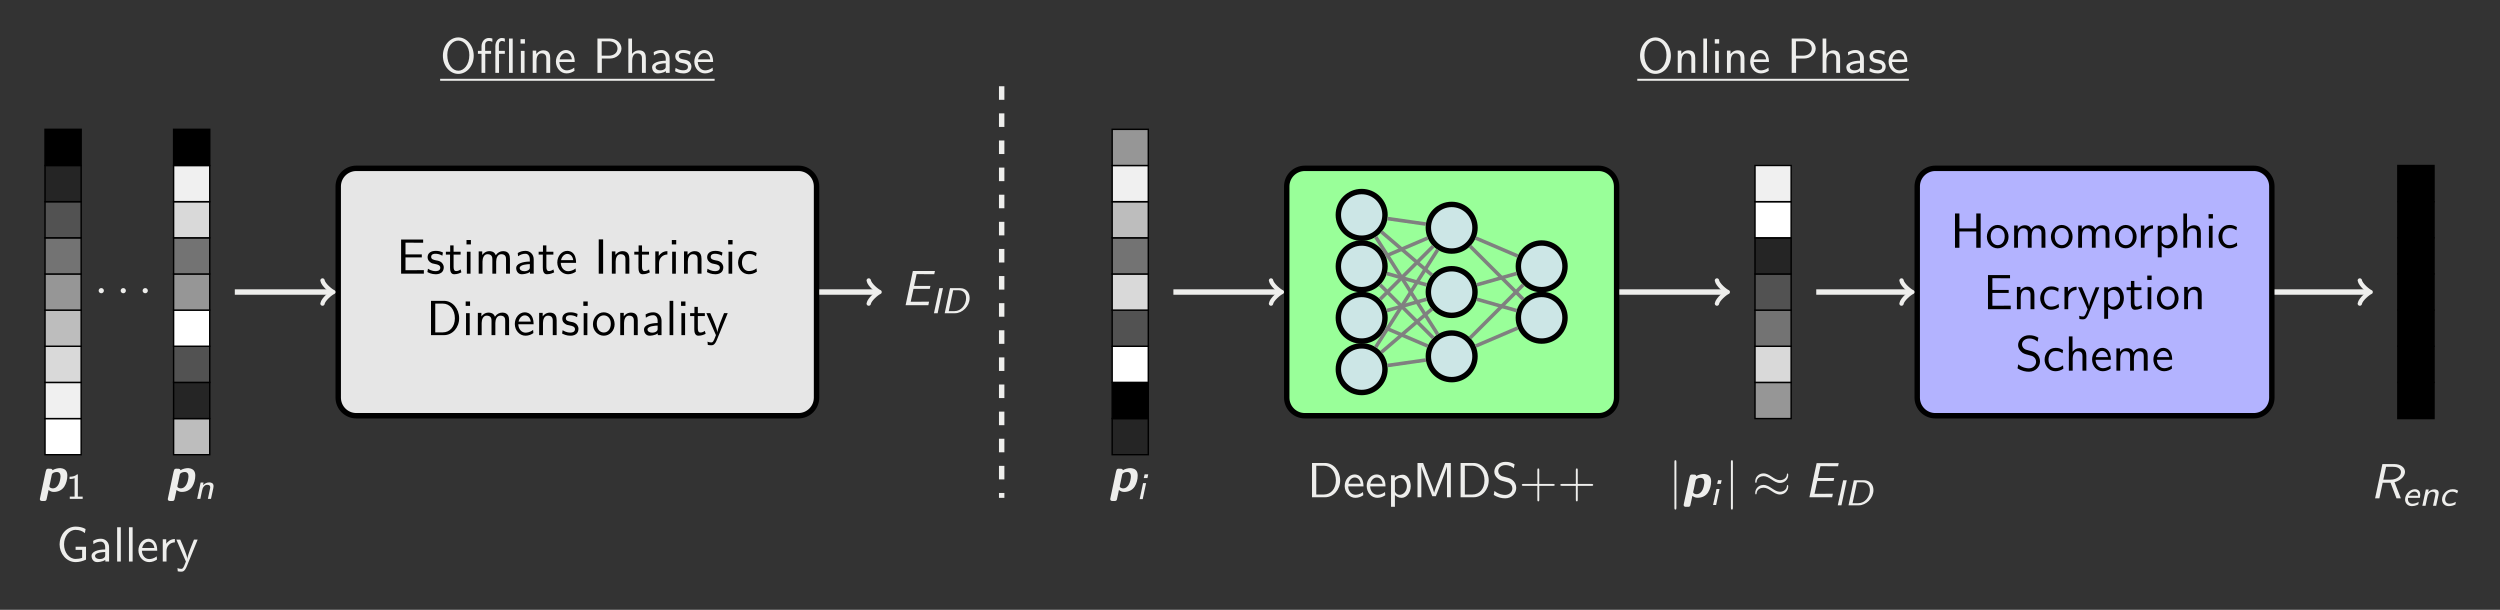 <?xml version="1.0" encoding="UTF-8"?>
<svg xmlns="http://www.w3.org/2000/svg" xmlns:xlink="http://www.w3.org/1999/xlink" width="551.186pt" height="134.413pt" viewBox="0 0 551.186 134.413" version="1.1">
<rect x="0" y="0" width="551.186" height="134.413" fill="#808080" stroke="none"/>
<defs>
<g>
<symbol overflow="visible" id="glyph0-0">
<path style="stroke:none;" d=""/>
</symbol>
<symbol overflow="visible" id="glyph0-1">
<path style="stroke:none;" d="M 2.094 -2.719 C 2.094 -3.047 1.828 -3.297 1.516 -3.297 C 1.203 -3.297 0.938 -3.047 0.938 -2.719 C 0.938 -2.406 1.203 -2.156 1.516 -2.156 C 1.828 -2.156 2.094 -2.406 2.094 -2.719 Z M 2.094 -2.719 "/>
</symbol>
<symbol overflow="visible" id="glyph0-2">
<path style="stroke:none;" d="M 1.734 -7.781 C 1.734 -7.984 1.734 -8.172 1.516 -8.172 C 1.297 -8.172 1.297 -7.984 1.297 -7.781 L 1.297 2.328 C 1.297 2.531 1.297 2.719 1.516 2.719 C 1.734 2.719 1.734 2.531 1.734 2.328 Z M 1.734 -7.781 "/>
</symbol>
<symbol overflow="visible" id="glyph0-3">
<path style="stroke:none;" d="M 7.875 -4.922 C 7.875 -5.156 7.797 -5.25 7.719 -5.25 C 7.672 -5.25 7.578 -5.219 7.562 -4.969 C 7.531 -4.203 6.766 -3.766 6.047 -3.766 C 5.422 -3.766 4.875 -4.094 4.312 -4.484 C 3.719 -4.875 3.125 -5.266 2.422 -5.266 C 1.406 -5.266 0.594 -4.5 0.594 -3.484 C 0.594 -3.25 0.688 -3.156 0.75 -3.156 C 0.859 -3.156 0.906 -3.375 0.906 -3.406 C 0.953 -4.328 1.859 -4.656 2.422 -4.656 C 3.047 -4.656 3.594 -4.312 4.172 -3.938 C 4.75 -3.547 5.344 -3.156 6.047 -3.156 C 7.062 -3.156 7.875 -3.922 7.875 -4.922 Z M 7.875 -2.375 C 7.875 -2.688 7.75 -2.719 7.719 -2.719 C 7.672 -2.719 7.578 -2.656 7.562 -2.422 C 7.531 -1.672 6.766 -1.219 6.047 -1.219 C 5.422 -1.219 4.875 -1.562 4.312 -1.938 C 3.719 -2.328 3.125 -2.719 2.422 -2.719 C 1.406 -2.719 0.594 -1.953 0.594 -0.953 C 0.594 -0.703 0.688 -0.625 0.75 -0.625 C 0.859 -0.625 0.906 -0.828 0.906 -0.875 C 0.953 -1.781 1.859 -2.109 2.422 -2.109 C 3.047 -2.109 3.594 -1.781 4.172 -1.391 C 4.75 -1 5.344 -0.609 6.047 -0.609 C 7.094 -0.609 7.875 -1.422 7.875 -2.375 Z M 7.875 -2.375 "/>
</symbol>
<symbol overflow="visible" id="glyph1-0">
<path style="stroke:none;" d=""/>
</symbol>
<symbol overflow="visible" id="glyph1-1">
<path style="stroke:none;" d="M 3.094 -4.672 C 3.047 -4.922 2.859 -5 2.609 -5 L 2.5 -5 C 2.406 -5 2.297 -5.016 2.203 -5.016 C 1.672 -5.016 1.672 -4.781 1.438 -3.703 C 1.078 -2.047 0.734 -0.375 0.375 1.297 C 0.344 1.422 0.312 1.562 0.297 1.688 C 0.297 2.047 0.594 2.109 0.812 2.109 L 1.312 2.109 C 1.594 2.109 1.75 1.984 1.797 1.688 L 2.109 0.25 C 2.141 0.062 2.203 -0.125 2.219 -0.312 C 2.656 0 2.938 0.109 3.406 0.109 C 4.312 0.109 5.156 -0.25 5.688 -1.062 C 6.125 -1.75 6.359 -2.656 6.359 -3.453 L 6.359 -3.5 C 6.359 -4.297 6.062 -5 4.938 -5.125 C 4.891 -5.125 4.828 -5.141 4.781 -5.141 C 4.219 -5.141 3.562 -4.969 3.094 -4.672 Z M 4.844 -3.125 C 4.781 -2.266 4.391 -0.672 3.125 -0.672 C 2.875 -0.672 2.406 -0.828 2.406 -1.109 C 2.406 -1.188 2.422 -1.266 2.438 -1.344 L 2.547 -1.797 C 2.672 -2.422 2.797 -3.062 2.938 -3.688 C 3.016 -4.109 3.625 -4.281 4.047 -4.281 C 4.609 -4.281 4.859 -3.875 4.859 -3.359 C 4.859 -3.266 4.859 -3.203 4.844 -3.125 Z M 4.844 -3.125 "/>
</symbol>
<symbol overflow="visible" id="glyph2-0">
<path style="stroke:none;" d=""/>
</symbol>
<symbol overflow="visible" id="glyph2-1">
<path style="stroke:none;" d="M 2.562 -5.391 L 2.375 -5.391 C 1.859 -4.922 1.219 -4.891 0.734 -4.875 L 0.734 -4.359 C 1.047 -4.375 1.438 -4.391 1.844 -4.547 L 1.844 -0.5 L 0.781 -0.5 L 0.781 0 L 3.625 0 L 3.625 -0.5 L 2.562 -0.5 Z M 2.562 -5.391 "/>
</symbol>
<symbol overflow="visible" id="glyph3-0">
<path style="stroke:none;" d=""/>
</symbol>
<symbol overflow="visible" id="glyph3-1">
<path style="stroke:none;" d="M 4.219 -2.375 C 4.25 -2.516 4.266 -2.609 4.266 -2.812 C 4.266 -3.484 3.75 -3.625 3.312 -3.625 C 2.859 -3.625 2.375 -3.438 1.938 -3.016 L 2.062 -3.594 L 1.422 -3.594 L 0.656 0 L 1.359 0 L 1.703 -1.656 C 1.812 -2.156 1.859 -2.406 2.125 -2.719 C 2.328 -2.969 2.562 -3.094 2.859 -3.094 C 3.266 -3.094 3.531 -2.953 3.531 -2.578 C 3.531 -2.453 3.531 -2.438 3.516 -2.375 L 3.016 0 L 3.703 0 Z M 4.219 -2.375 "/>
</symbol>
<symbol overflow="visible" id="glyph3-2">
<path style="stroke:none;" d="M 2.75 -5.531 L 1.953 -5.531 L 0.766 0 L 1.578 0 Z M 2.75 -5.531 "/>
</symbol>
<symbol overflow="visible" id="glyph3-3">
<path style="stroke:none;" d="M 1.953 -5.531 L 0.781 0 L 3.047 0 C 4.672 0 6.281 -1.562 6.281 -3.359 C 6.281 -4.625 5.438 -5.531 4.219 -5.531 Z M 2.641 -5.062 L 3.906 -5.062 C 4.859 -5.062 5.5 -4.406 5.5 -3.359 C 5.5 -1.859 4.406 -0.469 2.938 -0.469 L 1.672 -0.469 Z M 2.641 -5.062 "/>
</symbol>
<symbol overflow="visible" id="glyph3-4">
<path style="stroke:none;" d="M 2.562 -5.469 L 1.766 -5.469 L 1.578 -4.656 L 2.391 -4.656 Z M 0.672 0 L 1.344 0 L 2.094 -3.531 L 1.422 -3.531 Z M 0.672 0 "/>
</symbol>
<symbol overflow="visible" id="glyph3-5">
<path style="stroke:none;" d="M 3.875 -1.75 C 3.938 -2.047 3.953 -2.281 3.953 -2.406 C 3.953 -2.859 3.828 -3.141 3.656 -3.328 C 3.375 -3.609 3.031 -3.656 2.766 -3.656 C 1.641 -3.656 0.609 -2.5 0.609 -1.391 C 0.609 -0.625 1.141 0.078 2.109 0.078 C 2.859 0.078 3.516 -0.281 3.531 -0.312 C 3.547 -0.359 3.609 -0.781 3.609 -0.875 C 3.188 -0.609 2.656 -0.453 2.234 -0.453 C 1.562 -0.453 1.234 -0.953 1.234 -1.484 C 1.234 -1.594 1.234 -1.609 1.266 -1.75 Z M 1.422 -2.219 C 1.781 -2.922 2.312 -3.125 2.672 -3.125 C 3.484 -3.125 3.484 -2.359 3.484 -2.219 Z M 1.422 -2.219 "/>
</symbol>
<symbol overflow="visible" id="glyph3-6">
<path style="stroke:none;" d="M 3.656 -0.875 C 3.234 -0.625 2.766 -0.469 2.25 -0.469 C 1.5 -0.469 1.312 -1.031 1.312 -1.422 C 1.312 -2.062 1.781 -3.109 2.828 -3.109 C 3.328 -3.109 3.578 -3.016 3.953 -2.734 L 4.172 -3.312 C 3.781 -3.547 3.531 -3.656 2.953 -3.656 C 1.578 -3.656 0.625 -2.422 0.625 -1.391 C 0.625 -0.562 1.188 0.078 2.125 0.078 C 2.828 0.078 3.391 -0.188 3.578 -0.281 Z M 3.656 -0.875 "/>
</symbol>
<symbol overflow="visible" id="glyph4-0">
<path style="stroke:none;" d=""/>
</symbol>
<symbol overflow="visible" id="glyph4-1">
<path style="stroke:none;" d="M 6.547 -3.266 L 4.25 -3.266 L 4.25 -2.578 L 5.688 -2.578 L 5.688 -0.812 C 5.25 -0.656 4.719 -0.578 4.25 -0.578 C 2.812 -0.578 1.703 -2.031 1.703 -3.797 C 1.703 -5.5 2.797 -6.984 4.234 -6.984 C 5.109 -6.984 5.734 -6.734 6.297 -6.266 L 6.453 -7.172 C 5.828 -7.547 4.984 -7.703 4.266 -7.703 C 2.156 -7.703 0.719 -5.797 0.719 -3.797 C 0.719 -1.812 2.172 0.125 4.266 0.125 C 5.078 0.125 5.812 -0.094 6.547 -0.422 Z M 6.547 -3.266 "/>
</symbol>
<symbol overflow="visible" id="glyph4-2">
<path style="stroke:none;" d="M 4.359 -3.156 C 4.359 -4.266 3.562 -5.031 2.547 -5.031 C 1.844 -5.031 1.359 -4.859 0.844 -4.562 L 0.906 -3.844 C 1.469 -4.25 2.016 -4.391 2.547 -4.391 C 3.062 -4.391 3.5 -3.953 3.5 -3.141 L 3.5 -2.672 C 1.859 -2.656 0.484 -2.188 0.484 -1.234 C 0.484 -0.766 0.781 0.125 1.719 0.125 C 1.875 0.125 2.906 0.094 3.531 -0.391 L 3.531 0 L 4.359 0 Z M 3.5 -1.438 C 3.5 -1.234 3.5 -0.953 3.125 -0.75 C 2.812 -0.562 2.406 -0.547 2.281 -0.547 C 1.75 -0.547 1.266 -0.797 1.266 -1.25 C 1.266 -2.016 3.031 -2.094 3.5 -2.109 Z M 3.5 -1.438 "/>
</symbol>
<symbol overflow="visible" id="glyph4-3">
<path style="stroke:none;" d="M 1.703 -7.562 L 0.891 -7.562 L 0.891 0 L 1.703 0 Z M 1.703 -7.562 "/>
</symbol>
<symbol overflow="visible" id="glyph4-4">
<path style="stroke:none;" d="M 4.516 -2.391 C 4.516 -2.766 4.5 -3.578 4.078 -4.234 C 3.625 -4.906 2.969 -5.031 2.578 -5.031 C 1.359 -5.031 0.375 -3.875 0.375 -2.469 C 0.375 -1.031 1.422 0.125 2.734 0.125 C 3.422 0.125 4.047 -0.141 4.469 -0.453 L 4.406 -1.156 C 3.719 -0.594 3 -0.547 2.75 -0.547 C 1.875 -0.547 1.172 -1.312 1.141 -2.391 Z M 1.203 -2.984 C 1.375 -3.812 1.953 -4.359 2.578 -4.359 C 3.141 -4.359 3.75 -3.984 3.891 -2.984 Z M 1.203 -2.984 "/>
</symbol>
<symbol overflow="visible" id="glyph4-5">
<path style="stroke:none;" d="M 1.719 -2.328 C 1.719 -3.422 2.5 -4.203 3.562 -4.234 L 3.562 -4.969 C 2.594 -4.953 2 -4.422 1.656 -3.922 L 1.656 -4.906 L 0.891 -4.906 L 0.891 0 L 1.719 0 Z M 1.719 -2.328 "/>
</symbol>
<symbol overflow="visible" id="glyph4-6">
<path style="stroke:none;" d="M 4.859 -4.844 L 4.047 -4.844 C 2.625 -1.375 2.609 -0.875 2.594 -0.625 L 2.578 -0.625 C 2.516 -1.359 1.641 -3.375 1.609 -3.484 L 1.016 -4.844 L 0.156 -4.844 L 2.266 0 C 2.141 0.344 1.922 0.891 1.875 0.984 C 1.594 1.609 1.406 1.609 1.25 1.609 C 1.078 1.609 0.734 1.578 0.406 1.438 L 0.469 2.156 C 0.703 2.203 1.016 2.234 1.25 2.234 C 1.641 2.234 2.047 2.109 2.484 1 Z M 4.859 -4.844 "/>
</symbol>
<symbol overflow="visible" id="glyph4-7">
<path style="stroke:none;" d="M 5.594 -3.594 L 5.594 -4.25 L 2 -4.25 L 2 -6.844 L 3.5 -6.844 C 3.625 -6.844 3.766 -6.828 3.891 -6.828 L 5.891 -6.828 L 5.891 -7.531 L 1.031 -7.531 L 1.031 0 L 6.047 0 L 6.047 -0.781 L 4.672 -0.781 C 4.531 -0.781 4.406 -0.766 4.281 -0.766 L 2 -0.766 L 2 -3.594 Z M 5.594 -3.594 "/>
</symbol>
<symbol overflow="visible" id="glyph4-8">
<path style="stroke:none;" d="M 3.734 -4.672 C 3.172 -4.938 2.719 -5.031 2.172 -5.031 C 1.891 -5.031 0.359 -5.031 0.359 -3.594 C 0.359 -3.062 0.672 -2.719 0.953 -2.516 C 1.281 -2.266 1.531 -2.219 2.125 -2.109 C 2.516 -2.031 3.156 -1.891 3.156 -1.312 C 3.156 -0.562 2.297 -0.562 2.125 -0.562 C 1.25 -0.562 0.625 -0.969 0.438 -1.094 L 0.312 -0.359 C 0.656 -0.188 1.25 0.125 2.141 0.125 C 2.328 0.125 2.938 0.125 3.406 -0.234 C 3.734 -0.484 3.922 -0.922 3.922 -1.391 C 3.922 -2 3.516 -2.359 3.5 -2.406 C 3.078 -2.781 2.781 -2.844 2.234 -2.938 C 1.641 -3.062 1.141 -3.172 1.141 -3.703 C 1.141 -4.391 1.922 -4.391 2.062 -4.391 C 2.406 -4.391 2.984 -4.344 3.609 -3.969 Z M 3.734 -4.672 "/>
</symbol>
<symbol overflow="visible" id="glyph4-9">
<path style="stroke:none;" d="M 1.906 -4.203 L 3.453 -4.203 L 3.453 -4.844 L 1.906 -4.844 L 1.906 -6.234 L 1.156 -6.234 L 1.156 -4.844 L 0.203 -4.844 L 0.203 -4.203 L 1.125 -4.203 L 1.125 -1.297 C 1.125 -0.641 1.281 0.125 2.031 0.125 C 2.797 0.125 3.344 -0.156 3.625 -0.297 L 3.453 -0.938 C 3.156 -0.703 2.812 -0.578 2.469 -0.578 C 2.062 -0.578 1.906 -0.906 1.906 -1.484 Z M 1.906 -4.203 "/>
</symbol>
<symbol overflow="visible" id="glyph4-10">
<path style="stroke:none;" d="M 1.781 -7.422 L 0.812 -7.422 L 0.812 -6.453 L 1.781 -6.453 Z M 1.703 -4.844 L 0.891 -4.844 L 0.891 0 L 1.703 0 Z M 1.703 -4.844 "/>
</symbol>
<symbol overflow="visible" id="glyph4-11">
<path style="stroke:none;" d="M 7.781 -3.25 C 7.781 -3.984 7.609 -4.969 6.281 -4.969 C 5.625 -4.969 5.062 -4.656 4.656 -4.062 C 4.375 -4.891 3.609 -4.969 3.266 -4.969 C 2.469 -4.969 1.969 -4.516 1.672 -4.125 L 1.672 -4.906 L 0.891 -4.906 L 0.891 0 L 1.734 0 L 1.734 -2.672 C 1.734 -3.406 2.031 -4.297 2.828 -4.297 C 3.844 -4.297 3.906 -3.594 3.906 -3.172 L 3.906 0 L 4.75 0 L 4.75 -2.672 C 4.75 -3.406 5.047 -4.297 5.859 -4.297 C 6.875 -4.297 6.922 -3.594 6.922 -3.172 L 6.922 0 L 7.781 0 Z M 7.781 -3.25 "/>
</symbol>
<symbol overflow="visible" id="glyph4-12">
<path style="stroke:none;" d="M 2 -7.562 L 1.031 -7.562 L 1.031 0 L 2 0 Z M 2 -7.562 "/>
</symbol>
<symbol overflow="visible" id="glyph4-13">
<path style="stroke:none;" d="M 4.75 -3.25 C 4.75 -3.969 4.578 -4.969 3.25 -4.969 C 2.266 -4.969 1.734 -4.219 1.672 -4.141 L 1.672 -4.906 L 0.891 -4.906 L 0.891 0 L 1.734 0 L 1.734 -2.672 C 1.734 -3.391 2 -4.297 2.828 -4.297 C 3.875 -4.297 3.891 -3.516 3.891 -3.172 L 3.891 0 L 4.75 0 Z M 4.75 -3.25 "/>
</symbol>
<symbol overflow="visible" id="glyph4-14">
<path style="stroke:none;" d="M 4.469 -4.562 C 3.828 -4.922 3.453 -5.031 2.797 -5.031 C 1.281 -5.031 0.391 -3.703 0.391 -2.422 C 0.391 -1.062 1.391 0.125 2.75 0.125 C 3.344 0.125 3.938 -0.031 4.531 -0.438 L 4.453 -1.172 C 3.906 -0.734 3.312 -0.578 2.766 -0.578 C 1.859 -0.578 1.25 -1.359 1.25 -2.438 C 1.25 -3.281 1.641 -4.328 2.797 -4.328 C 3.375 -4.328 3.734 -4.25 4.344 -3.844 Z M 4.469 -4.562 "/>
</symbol>
<symbol overflow="visible" id="glyph4-15">
<path style="stroke:none;" d="M 1.047 -7.562 L 1.047 0 L 3.922 0 C 5.766 0 7.25 -1.656 7.25 -3.719 C 7.25 -5.828 5.781 -7.562 3.906 -7.562 Z M 1.984 -0.609 L 1.984 -6.953 L 3.656 -6.953 C 5.188 -6.953 6.312 -5.641 6.312 -3.719 C 6.312 -1.859 5.188 -0.609 3.656 -0.609 Z M 1.984 -0.609 "/>
</symbol>
<symbol overflow="visible" id="glyph4-16">
<path style="stroke:none;" d="M 5.109 -2.406 C 5.109 -3.859 4.031 -5.031 2.719 -5.031 C 1.391 -5.031 0.328 -3.828 0.328 -2.406 C 0.328 -0.953 1.438 0.125 2.719 0.125 C 4.031 0.125 5.109 -0.984 5.109 -2.406 Z M 2.719 -0.578 C 1.969 -0.578 1.172 -1.188 1.172 -2.516 C 1.172 -3.828 2 -4.359 2.719 -4.359 C 3.484 -4.359 4.266 -3.797 4.266 -2.516 C 4.266 -1.219 3.516 -0.578 2.719 -0.578 Z M 2.719 -0.578 "/>
</symbol>
<symbol overflow="visible" id="glyph4-17">
<path style="stroke:none;" d="M 7.406 -3.766 C 7.406 -6.047 5.828 -7.812 4.016 -7.812 C 2.156 -7.812 0.609 -6.031 0.609 -3.766 C 0.609 -1.453 2.219 0.234 4 0.234 C 5.828 0.234 7.406 -1.469 7.406 -3.766 Z M 4.016 -0.469 C 2.719 -0.469 1.578 -1.828 1.578 -3.922 C 1.578 -5.922 2.781 -7.109 4 -7.109 C 5.266 -7.109 6.438 -5.875 6.438 -3.922 C 6.438 -1.797 5.25 -0.469 4.016 -0.469 Z M 4.016 -0.469 "/>
</symbol>
<symbol overflow="visible" id="glyph4-18">
<path style="stroke:none;" d="M 1.922 -4.203 L 3.203 -4.203 L 3.203 -4.844 L 1.891 -4.844 L 1.891 -6.156 C 1.891 -6.922 2.438 -7.031 2.719 -7.031 C 2.891 -7.031 3.156 -7 3.484 -6.844 L 3.484 -7.562 C 3.25 -7.641 2.984 -7.688 2.719 -7.688 C 1.812 -7.688 1.094 -6.922 1.094 -5.828 L 1.094 -4.844 L 0.297 -4.844 L 0.297 -4.203 L 1.094 -4.203 L 1.094 0 L 1.922 0 Z M 7.969 -7.562 L 7.156 -7.562 L 7.156 0 L 7.969 0 Z M 4.953 -4.203 L 6.234 -4.203 L 6.234 -4.844 L 4.922 -4.844 L 4.922 -6.156 C 4.922 -6.859 5.312 -7.031 5.578 -7.031 C 5.797 -7.031 6.047 -6.953 6.234 -6.844 L 6.234 -7.562 C 6.172 -7.594 5.906 -7.688 5.578 -7.688 C 4.781 -7.688 4.141 -6.922 4.141 -5.828 L 4.141 0 L 4.953 0 Z M 4.953 -4.203 "/>
</symbol>
<symbol overflow="visible" id="glyph4-19">
<path style="stroke:none;" d="M 3.844 -3.156 C 5.188 -3.156 6.344 -4.141 6.344 -5.359 C 6.344 -6.531 5.266 -7.562 3.766 -7.562 L 1.047 -7.562 L 1.047 0 L 2.016 0 L 2.016 -3.156 Z M 3.516 -6.953 C 4.719 -6.953 5.469 -6.297 5.469 -5.359 C 5.469 -4.5 4.781 -3.781 3.516 -3.781 L 1.984 -3.781 L 1.984 -6.953 Z M 3.516 -6.953 "/>
</symbol>
<symbol overflow="visible" id="glyph4-20">
<path style="stroke:none;" d="M 4.75 -3.25 C 4.75 -3.969 4.578 -4.969 3.25 -4.969 C 2.578 -4.969 2.047 -4.625 1.703 -4.172 L 1.703 -7.562 L 0.891 -7.562 L 0.891 0 L 1.734 0 L 1.734 -2.672 C 1.734 -3.391 2 -4.297 2.828 -4.297 C 3.875 -4.297 3.891 -3.516 3.891 -3.172 L 3.891 0 L 4.75 0 Z M 4.75 -3.25 "/>
</symbol>
<symbol overflow="visible" id="glyph4-21">
<path style="stroke:none;" d="M 1.75 -0.5 C 2.078 -0.188 2.562 0.125 3.219 0.125 C 4.281 0.125 5.234 -0.953 5.234 -2.438 C 5.234 -3.734 4.547 -4.969 3.5 -4.969 C 2.844 -4.969 2.219 -4.734 1.719 -4.312 L 1.719 -4.844 L 0.891 -4.844 L 0.891 2.109 L 1.75 2.109 Z M 1.75 -3.625 C 2 -4.016 2.438 -4.266 2.906 -4.266 C 3.734 -4.266 4.391 -3.438 4.391 -2.438 C 4.391 -1.312 3.609 -0.547 2.797 -0.547 C 2.359 -0.547 2.078 -0.766 1.859 -1.062 C 1.75 -1.219 1.75 -1.25 1.75 -1.438 Z M 1.75 -3.625 "/>
</symbol>
<symbol overflow="visible" id="glyph4-22">
<path style="stroke:none;" d="M 5.781 -3.875 C 5.406 -2.875 4.891 -1.531 4.766 -1.016 L 4.75 -1.016 C 4.703 -1.25 4.562 -1.641 4.406 -2.109 L 2.688 -6.625 L 2.328 -7.562 L 1.094 -7.562 L 1.094 0 L 1.938 0 L 1.938 -6.766 L 1.953 -6.766 C 2.016 -6.406 2.453 -5.219 2.734 -4.484 L 4.359 -0.234 L 5.141 -0.234 L 6.594 -4.031 C 6.953 -4.922 7.047 -5.203 7.125 -5.422 C 7.234 -5.734 7.531 -6.516 7.578 -6.766 L 7.594 -6.766 L 7.594 0 L 8.438 0 L 8.438 -7.562 L 7.203 -7.562 Z M 5.781 -3.875 "/>
</symbol>
<symbol overflow="visible" id="glyph4-23">
<path style="stroke:none;" d="M 5.078 -7.266 C 4.469 -7.625 3.875 -7.812 3.078 -7.812 C 1.562 -7.812 0.609 -6.734 0.609 -5.656 C 0.609 -5.188 0.766 -4.734 1.203 -4.281 C 1.656 -3.781 2.141 -3.656 2.781 -3.5 C 3.703 -3.266 3.812 -3.234 4.125 -2.969 C 4.344 -2.781 4.578 -2.422 4.578 -1.953 C 4.578 -1.234 3.984 -0.516 2.984 -0.516 C 2.547 -0.516 1.562 -0.625 0.641 -1.391 L 0.484 -0.516 C 1.438 0.094 2.312 0.234 3 0.234 C 4.438 0.234 5.438 -0.859 5.438 -2.062 C 5.438 -2.766 5.109 -3.297 4.859 -3.562 C 4.359 -4.094 3.984 -4.203 2.984 -4.453 C 2.359 -4.609 2.188 -4.641 1.859 -4.922 C 1.781 -5 1.469 -5.312 1.469 -5.797 C 1.469 -6.438 2.062 -7.094 3.062 -7.094 C 3.984 -7.094 4.5 -6.734 4.906 -6.391 Z M 5.078 -7.266 "/>
</symbol>
<symbol overflow="visible" id="glyph4-24">
<path style="stroke:none;" d="M 4.453 -2.516 L 7.5 -2.516 C 7.656 -2.516 7.859 -2.516 7.859 -2.719 C 7.859 -2.938 7.656 -2.938 7.5 -2.938 L 4.453 -2.938 L 4.453 -6 C 4.453 -6.156 4.453 -6.359 4.25 -6.359 C 4.031 -6.359 4.031 -6.156 4.031 -6 L 4.031 -2.938 L 0.969 -2.938 C 0.812 -2.938 0.609 -2.938 0.609 -2.719 C 0.609 -2.516 0.812 -2.516 0.969 -2.516 L 4.031 -2.516 L 4.031 0.547 C 4.031 0.703 4.031 0.906 4.25 0.906 C 4.453 0.906 4.453 0.703 4.453 0.547 Z M 4.453 -2.516 "/>
</symbol>
<symbol overflow="visible" id="glyph4-25">
<path style="stroke:none;" d="M 6.688 -7.562 L 5.719 -7.562 L 5.719 -4.266 L 2 -4.266 L 2 -7.562 L 1.031 -7.562 L 1.031 0 L 2 0 L 2 -3.594 L 5.719 -3.594 L 5.719 0 L 6.688 0 Z M 6.688 -7.562 "/>
</symbol>
<symbol overflow="visible" id="glyph5-0">
<path style="stroke:none;" d=""/>
</symbol>
<symbol overflow="visible" id="glyph5-1">
<path style="stroke:none;" d="M 2.766 -3.594 L 6.359 -3.594 L 6.5 -4.25 L 2.906 -4.25 L 3.453 -6.844 L 4.953 -6.844 C 5.078 -6.844 5.219 -6.828 5.344 -6.828 L 7.344 -6.828 L 7.5 -7.531 L 2.625 -7.531 L 1.031 0 L 6.047 0 L 6.203 -0.781 L 4.828 -0.781 C 4.703 -0.781 4.562 -0.766 4.438 -0.766 L 2.156 -0.766 Z M 2.766 -3.594 "/>
</symbol>
<symbol overflow="visible" id="glyph5-2">
<path style="stroke:none;" d="M 5.328 -3.562 C 6.859 -3.984 7.641 -5 7.641 -5.844 C 7.641 -6.812 6.672 -7.562 5.297 -7.562 L 2.656 -7.562 L 1.047 0 L 1.984 0 L 2.719 -3.453 L 4.453 -3.453 L 5.766 0 L 6.734 0 Z M 3.469 -6.953 L 5.031 -6.953 C 6.266 -6.953 6.75 -6.375 6.75 -5.781 C 6.75 -5.031 5.984 -4.125 4.438 -4.125 L 2.859 -4.125 Z M 3.469 -6.953 "/>
</symbol>
</g>
</defs>
<g id="surface1">
<path style=" stroke:none;fill-rule:nonzero;fill:rgb(20%,20%,20%);fill-opacity:1;" d="M 0 134.414 L 0 0 L 551.195 0 L 551.195 134.414 Z M 0 134.414 "/>
<path style="fill-rule:nonzero;fill:rgb(100%,100%,100%);fill-opacity:1;stroke-width:0.797;stroke-linecap:butt;stroke-linejoin:miter;stroke:rgb(0%,0%,0%);stroke-opacity:1;stroke-miterlimit:10;" d="M -9.959 -9.96 L 9.963 -9.96 L 9.963 9.962 L -9.959 9.962 Z M -9.959 -9.96 " transform="matrix(0,-0.4,-0.4,0,13.911,96.267)"/>
<path style="fill-rule:nonzero;fill:rgb(94.119%,94.119%,94.119%);fill-opacity:1;stroke-width:0.797;stroke-linecap:butt;stroke-linejoin:miter;stroke:rgb(0%,0%,0%);stroke-opacity:1;stroke-miterlimit:10;" d="M 9.963 -9.96 L 29.885 -9.96 L 29.885 9.962 L 9.963 9.962 Z M 9.963 -9.96 " transform="matrix(0,-0.4,-0.4,0,13.911,96.267)"/>
<path style="fill-rule:nonzero;fill:rgb(85.097%,85.097%,85.097%);fill-opacity:1;stroke-width:0.797;stroke-linecap:butt;stroke-linejoin:miter;stroke:rgb(0%,0%,0%);stroke-opacity:1;stroke-miterlimit:10;" d="M 29.885 -9.96 L 49.817 -9.96 L 49.817 9.962 L 29.885 9.962 Z M 29.885 -9.96 " transform="matrix(0,-0.4,-0.4,0,13.911,96.267)"/>
<path style="fill-rule:nonzero;fill:rgb(74.117%,74.117%,74.117%);fill-opacity:1;stroke-width:0.797;stroke-linecap:butt;stroke-linejoin:miter;stroke:rgb(0%,0%,0%);stroke-opacity:1;stroke-miterlimit:10;" d="M 49.817 -9.96 L 69.739 -9.96 L 69.739 9.962 L 49.817 9.962 Z M 49.817 -9.96 " transform="matrix(0,-0.4,-0.4,0,13.911,96.267)"/>
<path style="fill-rule:nonzero;fill:rgb(58.823%,58.823%,58.823%);fill-opacity:1;stroke-width:0.797;stroke-linecap:butt;stroke-linejoin:miter;stroke:rgb(0%,0%,0%);stroke-opacity:1;stroke-miterlimit:10;" d="M 69.739 -9.96 L 89.661 -9.96 L 89.661 9.962 L 69.739 9.962 Z M 69.739 -9.96 " transform="matrix(0,-0.4,-0.4,0,13.911,96.267)"/>
<path style="fill-rule:nonzero;fill:rgb(45.096%,45.096%,45.096%);fill-opacity:1;stroke-width:0.797;stroke-linecap:butt;stroke-linejoin:miter;stroke:rgb(0%,0%,0%);stroke-opacity:1;stroke-miterlimit:10;" d="M 89.661 -9.96 L 109.592 -9.96 L 109.592 9.962 L 89.661 9.962 Z M 89.661 -9.96 " transform="matrix(0,-0.4,-0.4,0,13.911,96.267)"/>
<path style="fill-rule:nonzero;fill:rgb(32.158%,32.158%,32.158%);fill-opacity:1;stroke-width:0.797;stroke-linecap:butt;stroke-linejoin:miter;stroke:rgb(0%,0%,0%);stroke-opacity:1;stroke-miterlimit:10;" d="M 109.592 -9.96 L 129.514 -9.96 L 129.514 9.962 L 109.592 9.962 Z M 109.592 -9.96 " transform="matrix(0,-0.4,-0.4,0,13.911,96.267)"/>
<path style="fill-rule:nonzero;fill:rgb(14.51%,14.51%,14.51%);fill-opacity:1;stroke-width:0.797;stroke-linecap:butt;stroke-linejoin:miter;stroke:rgb(0%,0%,0%);stroke-opacity:1;stroke-miterlimit:10;" d="M 129.514 -9.96 L 149.446 -9.96 L 149.446 9.962 L 129.514 9.962 Z M 129.514 -9.96 " transform="matrix(0,-0.4,-0.4,0,13.911,96.267)"/>
<path style="fill-rule:nonzero;fill:rgb(0%,0%,0%);fill-opacity:1;stroke-width:0.797;stroke-linecap:butt;stroke-linejoin:miter;stroke:rgb(0%,0%,0%);stroke-opacity:1;stroke-miterlimit:10;" d="M 149.446 -9.96 L 169.368 -9.96 L 169.368 9.962 L 149.446 9.962 Z M 149.446 -9.96 " transform="matrix(0,-0.4,-0.4,0,13.911,96.267)"/>
<g style="fill:rgb(93.332%,93.332%,92.548%);fill-opacity:1;">
  <use xlink:href="#glyph0-1" x="20.811" y="66.811"/>
</g>
<g style="fill:rgb(93.332%,93.332%,92.548%);fill-opacity:1;">
  <use xlink:href="#glyph0-1" x="25.663" y="66.811"/>
</g>
<g style="fill:rgb(93.332%,93.332%,92.548%);fill-opacity:1;">
  <use xlink:href="#glyph0-1" x="30.505" y="66.811"/>
</g>
<path style="fill-rule:nonzero;fill:rgb(74.117%,74.117%,74.117%);fill-opacity:1;stroke-width:0.797;stroke-linecap:butt;stroke-linejoin:miter;stroke:rgb(0%,0%,0%);stroke-opacity:1;stroke-miterlimit:10;" d="M -9.959 -9.964 L 9.963 -9.964 L 9.963 9.958 L -9.959 9.958 Z M -9.959 -9.964 " transform="matrix(0,-0.4,-0.4,0,42.257,96.267)"/>
<path style="fill-rule:nonzero;fill:rgb(14.51%,14.51%,14.51%);fill-opacity:1;stroke-width:0.797;stroke-linecap:butt;stroke-linejoin:miter;stroke:rgb(0%,0%,0%);stroke-opacity:1;stroke-miterlimit:10;" d="M 9.963 -9.964 L 29.885 -9.964 L 29.885 9.958 L 9.963 9.958 Z M 9.963 -9.964 " transform="matrix(0,-0.4,-0.4,0,42.257,96.267)"/>
<path style="fill-rule:nonzero;fill:rgb(32.158%,32.158%,32.158%);fill-opacity:1;stroke-width:0.797;stroke-linecap:butt;stroke-linejoin:miter;stroke:rgb(0%,0%,0%);stroke-opacity:1;stroke-miterlimit:10;" d="M 29.885 -9.964 L 49.817 -9.964 L 49.817 9.958 L 29.885 9.958 Z M 29.885 -9.964 " transform="matrix(0,-0.4,-0.4,0,42.257,96.267)"/>
<path style="fill-rule:nonzero;fill:rgb(100%,100%,100%);fill-opacity:1;stroke-width:0.797;stroke-linecap:butt;stroke-linejoin:miter;stroke:rgb(0%,0%,0%);stroke-opacity:1;stroke-miterlimit:10;" d="M 49.817 -9.964 L 69.739 -9.964 L 69.739 9.958 L 49.817 9.958 Z M 49.817 -9.964 " transform="matrix(0,-0.4,-0.4,0,42.257,96.267)"/>
<path style="fill-rule:nonzero;fill:rgb(58.823%,58.823%,58.823%);fill-opacity:1;stroke-width:0.797;stroke-linecap:butt;stroke-linejoin:miter;stroke:rgb(0%,0%,0%);stroke-opacity:1;stroke-miterlimit:10;" d="M 69.739 -9.964 L 89.661 -9.964 L 89.661 9.958 L 69.739 9.958 Z M 69.739 -9.964 " transform="matrix(0,-0.4,-0.4,0,42.257,96.267)"/>
<path style="fill-rule:nonzero;fill:rgb(45.096%,45.096%,45.096%);fill-opacity:1;stroke-width:0.797;stroke-linecap:butt;stroke-linejoin:miter;stroke:rgb(0%,0%,0%);stroke-opacity:1;stroke-miterlimit:10;" d="M 89.661 -9.964 L 109.592 -9.964 L 109.592 9.958 L 89.661 9.958 Z M 89.661 -9.964 " transform="matrix(0,-0.4,-0.4,0,42.257,96.267)"/>
<path style="fill-rule:nonzero;fill:rgb(85.097%,85.097%,85.097%);fill-opacity:1;stroke-width:0.797;stroke-linecap:butt;stroke-linejoin:miter;stroke:rgb(0%,0%,0%);stroke-opacity:1;stroke-miterlimit:10;" d="M 109.592 -9.964 L 129.514 -9.964 L 129.514 9.958 L 109.592 9.958 Z M 109.592 -9.964 " transform="matrix(0,-0.4,-0.4,0,42.257,96.267)"/>
<path style="fill-rule:nonzero;fill:rgb(94.119%,94.119%,94.119%);fill-opacity:1;stroke-width:0.797;stroke-linecap:butt;stroke-linejoin:miter;stroke:rgb(0%,0%,0%);stroke-opacity:1;stroke-miterlimit:10;" d="M 129.514 -9.964 L 149.446 -9.964 L 149.446 9.958 L 129.514 9.958 Z M 129.514 -9.964 " transform="matrix(0,-0.4,-0.4,0,42.257,96.267)"/>
<path style="fill-rule:nonzero;fill:rgb(0%,0%,0%);fill-opacity:1;stroke-width:0.797;stroke-linecap:butt;stroke-linejoin:miter;stroke:rgb(0%,0%,0%);stroke-opacity:1;stroke-miterlimit:10;" d="M 149.446 -9.964 L 169.368 -9.964 L 169.368 9.958 L 149.446 9.958 Z M 149.446 -9.964 " transform="matrix(0,-0.4,-0.4,0,42.257,96.267)"/>
<g style="fill:rgb(93.332%,93.332%,92.548%);fill-opacity:1;">
  <use xlink:href="#glyph1-1" x="8.484" y="108.347"/>
</g>
<g style="fill:rgb(93.332%,93.332%,92.548%);fill-opacity:1;">
  <use xlink:href="#glyph2-1" x="14.604" y="109.983"/>
</g>
<g style="fill:rgb(93.332%,93.332%,92.548%);fill-opacity:1;">
  <use xlink:href="#glyph1-1" x="36.695" y="108.347"/>
</g>
<g style="fill:rgb(93.332%,93.332%,92.548%);fill-opacity:1;">
  <use xlink:href="#glyph3-1" x="42.815" y="109.983"/>
</g>
<g style="fill:rgb(93.332%,93.332%,92.548%);fill-opacity:1;">
  <use xlink:href="#glyph4-1" x="12.417" y="123.807"/>
  <use xlink:href="#glyph4-2" x="19.69" y="123.807"/>
  <use xlink:href="#glyph4-3" x="24.933" y="123.807"/>
  <use xlink:href="#glyph4-3" x="27.539" y="123.807"/>
  <use xlink:href="#glyph4-4" x="30.145" y="123.807"/>
  <use xlink:href="#glyph4-5" x="34.993" y="123.807"/>
  <use xlink:href="#glyph4-6" x="38.721" y="123.807"/>
</g>
<path style="fill-rule:nonzero;fill:rgb(89.999%,89.999%,89.999%);fill-opacity:1;stroke-width:1.196;stroke-linecap:butt;stroke-linejoin:miter;stroke:rgb(0%,0%,0%);stroke-opacity:1;stroke-miterlimit:10;" d="M 162.128 27.274 L 64.644 27.274 C 62.444 27.274 60.659 25.489 60.659 23.289 L 60.659 -23.289 C 60.659 -25.488 62.444 -27.273 64.644 -27.273 L 162.128 -27.273 C 164.331 -27.273 166.116 -25.488 166.116 -23.289 L 166.116 23.289 C 166.116 25.489 164.331 27.274 162.128 27.274 Z M 162.128 27.274 " transform="matrix(1,0,0,-1,13.911,64.387)"/>
<g style="fill:rgb(0%,0%,0%);fill-opacity:1;">
  <use xlink:href="#glyph4-7" x="87.403" y="60.34"/>
  <use xlink:href="#glyph4-8" x="93.918" y="60.34"/>
  <use xlink:href="#glyph4-9" x="98.099" y="60.34"/>
  <use xlink:href="#glyph4-10" x="102.039" y="60.34"/>
  <use xlink:href="#glyph4-11" x="104.645" y="60.34"/>
  <use xlink:href="#glyph4-2" x="113.311" y="60.34"/>
  <use xlink:href="#glyph4-9" x="118.554" y="60.34"/>
  <use xlink:href="#glyph4-4" x="122.493" y="60.34"/>
</g>
<g style="fill:rgb(0%,0%,0%);fill-opacity:1;">
  <use xlink:href="#glyph4-12" x="130.974" y="60.34"/>
  <use xlink:href="#glyph4-13" x="134.004" y="60.34"/>
  <use xlink:href="#glyph4-9" x="139.641" y="60.34"/>
  <use xlink:href="#glyph4-5" x="143.581" y="60.34"/>
  <use xlink:href="#glyph4-10" x="147.308" y="60.34"/>
  <use xlink:href="#glyph4-13" x="149.914" y="60.34"/>
  <use xlink:href="#glyph4-8" x="155.551" y="60.34"/>
  <use xlink:href="#glyph4-10" x="159.733" y="60.34"/>
  <use xlink:href="#glyph4-14" x="162.339" y="60.34"/>
</g>
<g style="fill:rgb(0%,0%,0%);fill-opacity:1;">
  <use xlink:href="#glyph4-15" x="93.978" y="73.889"/>
  <use xlink:href="#glyph4-10" x="101.857" y="73.889"/>
  <use xlink:href="#glyph4-11" x="104.463" y="73.889"/>
  <use xlink:href="#glyph4-4" x="113.129" y="73.889"/>
  <use xlink:href="#glyph4-13" x="117.977" y="73.889"/>
  <use xlink:href="#glyph4-8" x="123.614" y="73.889"/>
  <use xlink:href="#glyph4-10" x="127.795" y="73.889"/>
  <use xlink:href="#glyph4-16" x="130.401" y="73.889"/>
  <use xlink:href="#glyph4-13" x="135.856" y="73.889"/>
  <use xlink:href="#glyph4-2" x="141.493" y="73.889"/>
  <use xlink:href="#glyph4-3" x="146.735" y="73.889"/>
  <use xlink:href="#glyph4-10" x="149.342" y="73.889"/>
  <use xlink:href="#glyph4-9" x="151.948" y="73.889"/>
</g>
<g style="fill:rgb(0%,0%,0%);fill-opacity:1;">
  <use xlink:href="#glyph4-6" x="155.582" y="73.889"/>
</g>
<g style="fill:rgb(93.332%,93.332%,92.548%);fill-opacity:1;">
  <use xlink:href="#glyph4-17" x="97.039" y="16.06"/>
  <use xlink:href="#glyph4-18" x="105.069" y="16.06"/>
  <use xlink:href="#glyph4-10" x="113.948" y="16.06"/>
  <use xlink:href="#glyph4-13" x="116.554" y="16.06"/>
  <use xlink:href="#glyph4-4" x="122.191" y="16.06"/>
</g>
<g style="fill:rgb(93.332%,93.332%,92.548%);fill-opacity:1;">
  <use xlink:href="#glyph4-19" x="130.672" y="16.06"/>
  <use xlink:href="#glyph4-20" x="137.642" y="16.06"/>
  <use xlink:href="#glyph4-2" x="143.278" y="16.06"/>
  <use xlink:href="#glyph4-8" x="148.521" y="16.06"/>
  <use xlink:href="#glyph4-4" x="152.703" y="16.06"/>
</g>
<path style="fill:none;stroke-width:0.436;stroke-linecap:butt;stroke-linejoin:miter;stroke:rgb(93.332%,93.332%,92.548%);stroke-opacity:1;stroke-miterlimit:10;" d="M 0 -0.002 L 60.516 -0.002 " transform="matrix(1,0,0,-1,97.039,17.588)"/>
<g style="fill:rgb(93.332%,93.332%,92.548%);fill-opacity:1;">
  <use xlink:href="#glyph5-1" x="198.632" y="67.286"/>
</g>
<g style="fill:rgb(93.332%,93.332%,92.548%);fill-opacity:1;">
  <use xlink:href="#glyph3-2" x="205.147" y="69.064"/>
  <use xlink:href="#glyph3-3" x="207.499" y="69.064"/>
</g>
<path style="fill:none;stroke-width:1.196;stroke-linecap:butt;stroke-linejoin:miter;stroke:rgb(93.332%,93.332%,92.548%);stroke-opacity:1;stroke-miterlimit:10;" d="M 37.859 0 L 59.105 0 " transform="matrix(1,0,0,-1,13.911,64.387)"/>
<path style="fill:none;stroke-width:0.956;stroke-linecap:round;stroke-linejoin:round;stroke:rgb(93.332%,93.332%,92.548%);stroke-opacity:1;stroke-miterlimit:10;" d="M -1.911 2.551 C -1.755 1.594 -0.001 0.16 0.48 0 C -0.001 -0.16 -1.755 -1.593 -1.911 -2.55 " transform="matrix(1,0,0,-1,73.016,64.387)"/>
<path style="fill:none;stroke-width:1.196;stroke-linecap:butt;stroke-linejoin:miter;stroke:rgb(93.332%,93.332%,92.548%);stroke-opacity:1;stroke-miterlimit:10;" d="M 166.714 0 L 179.534 0 " transform="matrix(1,0,0,-1,13.911,64.387)"/>
<path style="fill:none;stroke-width:0.956;stroke-linecap:round;stroke-linejoin:round;stroke:rgb(93.332%,93.332%,92.548%);stroke-opacity:1;stroke-miterlimit:10;" d="M -1.913 2.551 C -1.753 1.594 0.001 0.16 0.478 0 C 0.001 -0.16 -1.753 -1.593 -1.913 -2.55 " transform="matrix(1,0,0,-1,193.444,64.387)"/>
<path style="fill:none;stroke-width:1.196;stroke-linecap:butt;stroke-linejoin:miter;stroke:rgb(93.332%,93.332%,92.548%);stroke-opacity:1;stroke-dasharray:2.989,2.989;stroke-miterlimit:10;" d="M 206.933 45.371 L 206.933 -45.375 " transform="matrix(1,0,0,-1,13.911,64.387)"/>
<path style="fill-rule:nonzero;fill:rgb(14.51%,14.51%,14.51%);fill-opacity:1;stroke-width:0.797;stroke-linecap:butt;stroke-linejoin:miter;stroke:rgb(0%,0%,0%);stroke-opacity:1;stroke-miterlimit:10;" d="M -9.959 -9.963 L 9.963 -9.963 L 9.963 9.959 L -9.959 9.959 Z M -9.959 -9.963 " transform="matrix(0,-0.4,-0.4,0,249.187,96.267)"/>
<path style="fill-rule:nonzero;fill:rgb(0%,0%,0%);fill-opacity:1;stroke-width:0.797;stroke-linecap:butt;stroke-linejoin:miter;stroke:rgb(0%,0%,0%);stroke-opacity:1;stroke-miterlimit:10;" d="M 9.963 -9.963 L 29.885 -9.963 L 29.885 9.959 L 9.963 9.959 Z M 9.963 -9.963 " transform="matrix(0,-0.4,-0.4,0,249.187,96.267)"/>
<path style="fill-rule:nonzero;fill:rgb(100%,100%,100%);fill-opacity:1;stroke-width:0.797;stroke-linecap:butt;stroke-linejoin:miter;stroke:rgb(0%,0%,0%);stroke-opacity:1;stroke-miterlimit:10;" d="M 29.885 -9.963 L 49.817 -9.963 L 49.817 9.959 L 29.885 9.959 Z M 29.885 -9.963 " transform="matrix(0,-0.4,-0.4,0,249.187,96.267)"/>
<path style="fill-rule:nonzero;fill:rgb(32.158%,32.158%,32.158%);fill-opacity:1;stroke-width:0.797;stroke-linecap:butt;stroke-linejoin:miter;stroke:rgb(0%,0%,0%);stroke-opacity:1;stroke-miterlimit:10;" d="M 49.817 -9.963 L 69.739 -9.963 L 69.739 9.959 L 49.817 9.959 Z M 49.817 -9.963 " transform="matrix(0,-0.4,-0.4,0,249.187,96.267)"/>
<path style="fill-rule:nonzero;fill:rgb(85.097%,85.097%,85.097%);fill-opacity:1;stroke-width:0.797;stroke-linecap:butt;stroke-linejoin:miter;stroke:rgb(0%,0%,0%);stroke-opacity:1;stroke-miterlimit:10;" d="M 69.739 -9.963 L 89.661 -9.963 L 89.661 9.959 L 69.739 9.959 Z M 69.739 -9.963 " transform="matrix(0,-0.4,-0.4,0,249.187,96.267)"/>
<path style="fill-rule:nonzero;fill:rgb(45.096%,45.096%,45.096%);fill-opacity:1;stroke-width:0.797;stroke-linecap:butt;stroke-linejoin:miter;stroke:rgb(0%,0%,0%);stroke-opacity:1;stroke-miterlimit:10;" d="M 89.661 -9.963 L 109.592 -9.963 L 109.592 9.959 L 89.661 9.959 Z M 89.661 -9.963 " transform="matrix(0,-0.4,-0.4,0,249.187,96.267)"/>
<path style="fill-rule:nonzero;fill:rgb(74.117%,74.117%,74.117%);fill-opacity:1;stroke-width:0.797;stroke-linecap:butt;stroke-linejoin:miter;stroke:rgb(0%,0%,0%);stroke-opacity:1;stroke-miterlimit:10;" d="M 109.592 -9.963 L 129.514 -9.963 L 129.514 9.959 L 109.592 9.959 Z M 109.592 -9.963 " transform="matrix(0,-0.4,-0.4,0,249.187,96.267)"/>
<path style="fill-rule:nonzero;fill:rgb(94.119%,94.119%,94.119%);fill-opacity:1;stroke-width:0.797;stroke-linecap:butt;stroke-linejoin:miter;stroke:rgb(0%,0%,0%);stroke-opacity:1;stroke-miterlimit:10;" d="M 129.514 -9.963 L 149.446 -9.963 L 149.446 9.959 L 129.514 9.959 Z M 129.514 -9.963 " transform="matrix(0,-0.4,-0.4,0,249.187,96.267)"/>
<path style="fill-rule:nonzero;fill:rgb(58.823%,58.823%,58.823%);fill-opacity:1;stroke-width:0.797;stroke-linecap:butt;stroke-linejoin:miter;stroke:rgb(0%,0%,0%);stroke-opacity:1;stroke-miterlimit:10;" d="M 149.446 -9.963 L 169.368 -9.963 L 169.368 9.959 L 149.446 9.959 Z M 149.446 -9.963 " transform="matrix(0,-0.4,-0.4,0,249.187,96.267)"/>
<g style="fill:rgb(93.332%,93.332%,92.548%);fill-opacity:1;">
  <use xlink:href="#glyph1-1" x="244.473" y="108.347"/>
</g>
<g style="fill:rgb(93.332%,93.332%,92.548%);fill-opacity:1;">
  <use xlink:href="#glyph3-4" x="250.593" y="110.051"/>
</g>
<path style="fill-rule:nonzero;fill:rgb(59.999%,100%,59.999%);fill-opacity:1;stroke-width:1.196;stroke-linecap:butt;stroke-linejoin:miter;stroke:rgb(0%,0%,0%);stroke-opacity:1;stroke-miterlimit:10;" d="M 338.523 27.274 L 273.769 27.274 C 271.566 27.274 269.78 25.489 269.78 23.289 L 269.78 -23.289 C 269.78 -25.488 271.566 -27.273 273.769 -27.273 L 338.523 -27.273 C 340.726 -27.273 342.511 -25.488 342.511 -23.289 L 342.511 23.289 C 342.511 25.489 340.726 27.274 338.523 27.274 Z M 338.523 27.274 " transform="matrix(1,0,0,-1,13.911,64.387)"/>
<path style="fill-rule:nonzero;fill:rgb(79.999%,89.999%,89.999%);fill-opacity:1;stroke-width:1.196;stroke-linecap:butt;stroke-linejoin:miter;stroke:rgb(0%,0%,0%);stroke-opacity:1;stroke-miterlimit:10;" d="M 311.288 0 C 311.288 2.84 308.987 5.141 306.148 5.141 C 303.304 5.141 301.003 2.84 301.003 0 C 301.003 -2.84 303.304 -5.144 306.148 -5.144 C 308.987 -5.144 311.288 -2.84 311.288 0 Z M 311.288 0 " transform="matrix(1,0,0,-1,13.911,64.387)"/>
<path style="fill-rule:nonzero;fill:rgb(79.999%,89.999%,89.999%);fill-opacity:1;stroke-width:1.196;stroke-linecap:butt;stroke-linejoin:miter;stroke:rgb(0%,0%,0%);stroke-opacity:1;stroke-miterlimit:10;" d="M 311.288 14.172 C 311.288 17.012 308.987 19.317 306.148 19.317 C 303.304 19.317 301.003 17.012 301.003 14.172 C 301.003 11.332 303.304 9.032 306.148 9.032 C 308.987 9.032 311.288 11.332 311.288 14.172 Z M 311.288 14.172 " transform="matrix(1,0,0,-1,13.911,64.387)"/>
<path style="fill-rule:nonzero;fill:rgb(79.999%,89.999%,89.999%);fill-opacity:1;stroke-width:1.196;stroke-linecap:butt;stroke-linejoin:miter;stroke:rgb(0%,0%,0%);stroke-opacity:1;stroke-miterlimit:10;" d="M 311.288 -14.172 C 311.288 -11.332 308.987 -9.031 306.148 -9.031 C 303.304 -9.031 301.003 -11.332 301.003 -14.172 C 301.003 -17.015 303.304 -19.316 306.148 -19.316 C 308.987 -19.316 311.288 -17.015 311.288 -14.172 Z M 311.288 -14.172 " transform="matrix(1,0,0,-1,13.911,64.387)"/>
<path style="fill-rule:nonzero;fill:rgb(79.999%,89.999%,89.999%);fill-opacity:1;stroke-width:1.196;stroke-linecap:butt;stroke-linejoin:miter;stroke:rgb(0%,0%,0%);stroke-opacity:1;stroke-miterlimit:10;" d="M 331.132 5.668 C 331.132 8.508 328.827 10.813 325.987 10.813 C 323.148 10.813 320.847 8.508 320.847 5.668 C 320.847 2.828 323.148 0.528 325.987 0.528 C 328.827 0.528 331.132 2.828 331.132 5.668 Z M 331.132 5.668 " transform="matrix(1,0,0,-1,13.911,64.387)"/>
<path style="fill-rule:nonzero;fill:rgb(79.999%,89.999%,89.999%);fill-opacity:1;stroke-width:1.196;stroke-linecap:butt;stroke-linejoin:miter;stroke:rgb(0%,0%,0%);stroke-opacity:1;stroke-miterlimit:10;" d="M 331.132 -5.668 C 331.132 -2.828 328.827 -0.527 325.987 -0.527 C 323.148 -0.527 320.847 -2.828 320.847 -5.668 C 320.847 -8.511 323.148 -10.812 325.987 -10.812 C 328.827 -10.812 331.132 -8.511 331.132 -5.668 Z M 331.132 -5.668 " transform="matrix(1,0,0,-1,13.911,64.387)"/>
<path style="fill-rule:nonzero;fill:rgb(79.999%,89.999%,89.999%);fill-opacity:1;stroke-width:1.196;stroke-linecap:butt;stroke-linejoin:miter;stroke:rgb(0%,0%,0%);stroke-opacity:1;stroke-miterlimit:10;" d="M 291.444 5.668 C 291.444 8.508 289.144 10.813 286.304 10.813 C 283.464 10.813 281.159 8.508 281.159 5.668 C 281.159 2.828 283.464 0.528 286.304 0.528 C 289.144 0.528 291.444 2.828 291.444 5.668 Z M 291.444 5.668 " transform="matrix(1,0,0,-1,13.911,64.387)"/>
<path style="fill-rule:nonzero;fill:rgb(79.999%,89.999%,89.999%);fill-opacity:1;stroke-width:1.196;stroke-linecap:butt;stroke-linejoin:miter;stroke:rgb(0%,0%,0%);stroke-opacity:1;stroke-miterlimit:10;" d="M 291.444 17.008 C 291.444 19.848 289.144 22.153 286.304 22.153 C 283.464 22.153 281.159 19.848 281.159 17.008 C 281.159 14.168 283.464 11.867 286.304 11.867 C 289.144 11.867 291.444 14.168 291.444 17.008 Z M 291.444 17.008 " transform="matrix(1,0,0,-1,13.911,64.387)"/>
<path style="fill-rule:nonzero;fill:rgb(79.999%,89.999%,89.999%);fill-opacity:1;stroke-width:1.196;stroke-linecap:butt;stroke-linejoin:miter;stroke:rgb(0%,0%,0%);stroke-opacity:1;stroke-miterlimit:10;" d="M 291.444 -5.668 C 291.444 -2.828 289.144 -0.527 286.304 -0.527 C 283.464 -0.527 281.159 -2.828 281.159 -5.668 C 281.159 -8.511 283.464 -10.812 286.304 -10.812 C 289.144 -10.812 291.444 -8.511 291.444 -5.668 Z M 291.444 -5.668 " transform="matrix(1,0,0,-1,13.911,64.387)"/>
<path style="fill-rule:nonzero;fill:rgb(79.999%,89.999%,89.999%);fill-opacity:1;stroke-width:1.196;stroke-linecap:butt;stroke-linejoin:miter;stroke:rgb(0%,0%,0%);stroke-opacity:1;stroke-miterlimit:10;" d="M 291.444 -17.008 C 291.444 -14.168 289.144 -11.867 286.304 -11.867 C 283.464 -11.867 281.159 -14.168 281.159 -17.008 C 281.159 -19.847 283.464 -22.152 286.304 -22.152 C 289.144 -22.152 291.444 -19.847 291.444 -17.008 Z M 291.444 -17.008 " transform="matrix(1,0,0,-1,13.911,64.387)"/>
<path style="fill:none;stroke-width:0.797;stroke-linecap:butt;stroke-linejoin:miter;stroke:rgb(50%,50%,50%);stroke-opacity:1;stroke-miterlimit:10;" d="M 311.663 1.578 L 320.468 4.094 " transform="matrix(1,0,0,-1,13.911,64.387)"/>
<path style="fill:none;stroke-width:0.797;stroke-linecap:butt;stroke-linejoin:miter;stroke:rgb(50%,50%,50%);stroke-opacity:1;stroke-miterlimit:10;" d="M 311.421 11.91 L 320.714 7.93 " transform="matrix(1,0,0,-1,13.911,64.387)"/>
<path style="fill:none;stroke-width:0.797;stroke-linecap:butt;stroke-linejoin:miter;stroke:rgb(50%,50%,50%);stroke-opacity:1;stroke-miterlimit:10;" d="M 310.206 -10.113 L 321.929 1.61 " transform="matrix(1,0,0,-1,13.911,64.387)"/>
<path style="fill:none;stroke-width:0.797;stroke-linecap:butt;stroke-linejoin:miter;stroke:rgb(50%,50%,50%);stroke-opacity:1;stroke-miterlimit:10;" d="M 311.663 -1.578 L 320.468 -4.093 " transform="matrix(1,0,0,-1,13.911,64.387)"/>
<path style="fill:none;stroke-width:0.797;stroke-linecap:butt;stroke-linejoin:miter;stroke:rgb(50%,50%,50%);stroke-opacity:1;stroke-miterlimit:10;" d="M 310.206 10.114 L 321.929 -1.609 " transform="matrix(1,0,0,-1,13.911,64.387)"/>
<path style="fill:none;stroke-width:0.797;stroke-linecap:butt;stroke-linejoin:miter;stroke:rgb(50%,50%,50%);stroke-opacity:1;stroke-miterlimit:10;" d="M 311.421 -11.914 L 320.714 -7.929 " transform="matrix(1,0,0,-1,13.911,64.387)"/>
<path style="fill:none;stroke-width:0.797;stroke-linecap:butt;stroke-linejoin:miter;stroke:rgb(50%,50%,50%);stroke-opacity:1;stroke-miterlimit:10;" d="M 291.823 4.094 L 300.628 1.578 " transform="matrix(1,0,0,-1,13.911,64.387)"/>
<path style="fill:none;stroke-width:0.797;stroke-linecap:butt;stroke-linejoin:miter;stroke:rgb(50%,50%,50%);stroke-opacity:1;stroke-miterlimit:10;" d="M 291.577 7.93 L 300.87 11.91 " transform="matrix(1,0,0,-1,13.911,64.387)"/>
<path style="fill:none;stroke-width:0.797;stroke-linecap:butt;stroke-linejoin:miter;stroke:rgb(50%,50%,50%);stroke-opacity:1;stroke-miterlimit:10;" d="M 290.362 1.61 L 302.085 -10.113 " transform="matrix(1,0,0,-1,13.911,64.387)"/>
<path style="fill:none;stroke-width:0.797;stroke-linecap:butt;stroke-linejoin:miter;stroke:rgb(50%,50%,50%);stroke-opacity:1;stroke-miterlimit:10;" d="M 290.659 13.274 L 301.788 3.735 " transform="matrix(1,0,0,-1,13.911,64.387)"/>
<path style="fill:none;stroke-width:0.797;stroke-linecap:butt;stroke-linejoin:miter;stroke:rgb(50%,50%,50%);stroke-opacity:1;stroke-miterlimit:10;" d="M 291.987 16.196 L 300.464 14.985 " transform="matrix(1,0,0,-1,13.911,64.387)"/>
<path style="fill:none;stroke-width:0.797;stroke-linecap:butt;stroke-linejoin:miter;stroke:rgb(50%,50%,50%);stroke-opacity:1;stroke-miterlimit:10;" d="M 289.386 12.164 L 303.066 -9.332 " transform="matrix(1,0,0,-1,13.911,64.387)"/>
<path style="fill:none;stroke-width:0.797;stroke-linecap:butt;stroke-linejoin:miter;stroke:rgb(50%,50%,50%);stroke-opacity:1;stroke-miterlimit:10;" d="M 291.823 -4.093 L 300.628 -1.578 " transform="matrix(1,0,0,-1,13.911,64.387)"/>
<path style="fill:none;stroke-width:0.797;stroke-linecap:butt;stroke-linejoin:miter;stroke:rgb(50%,50%,50%);stroke-opacity:1;stroke-miterlimit:10;" d="M 290.362 -1.609 L 302.085 10.114 " transform="matrix(1,0,0,-1,13.911,64.387)"/>
<path style="fill:none;stroke-width:0.797;stroke-linecap:butt;stroke-linejoin:miter;stroke:rgb(50%,50%,50%);stroke-opacity:1;stroke-miterlimit:10;" d="M 291.577 -7.929 L 300.87 -11.914 " transform="matrix(1,0,0,-1,13.911,64.387)"/>
<path style="fill:none;stroke-width:0.797;stroke-linecap:butt;stroke-linejoin:miter;stroke:rgb(50%,50%,50%);stroke-opacity:1;stroke-miterlimit:10;" d="M 290.659 -13.273 L 301.788 -3.734 " transform="matrix(1,0,0,-1,13.911,64.387)"/>
<path style="fill:none;stroke-width:0.797;stroke-linecap:butt;stroke-linejoin:miter;stroke:rgb(50%,50%,50%);stroke-opacity:1;stroke-miterlimit:10;" d="M 289.386 -12.164 L 303.066 9.332 " transform="matrix(1,0,0,-1,13.911,64.387)"/>
<path style="fill:none;stroke-width:0.797;stroke-linecap:butt;stroke-linejoin:miter;stroke:rgb(50%,50%,50%);stroke-opacity:1;stroke-miterlimit:10;" d="M 291.987 -16.195 L 300.464 -14.984 " transform="matrix(1,0,0,-1,13.911,64.387)"/>
<g style="fill:rgb(93.332%,93.332%,92.548%);fill-opacity:1;">
  <use xlink:href="#glyph4-15" x="288.219" y="109.634"/>
  <use xlink:href="#glyph4-4" x="296.098" y="109.634"/>
  <use xlink:href="#glyph4-4" x="300.946" y="109.634"/>
  <use xlink:href="#glyph4-21" x="305.794" y="109.634"/>
  <use xlink:href="#glyph4-22" x="311.43" y="109.634"/>
  <use xlink:href="#glyph4-15" x="320.976" y="109.634"/>
  <use xlink:href="#glyph4-23" x="328.854" y="109.634"/>
  <use xlink:href="#glyph4-24" x="334.915" y="109.634"/>
  <use xlink:href="#glyph4-24" x="343.401" y="109.634"/>
</g>
<path style="fill:none;stroke-width:1.196;stroke-linecap:butt;stroke-linejoin:miter;stroke:rgb(93.332%,93.332%,92.548%);stroke-opacity:1;stroke-miterlimit:10;" d="M 244.792 0 L 268.23 0 " transform="matrix(1,0,0,-1,13.911,64.387)"/>
<path style="fill:none;stroke-width:0.956;stroke-linecap:round;stroke-linejoin:round;stroke:rgb(93.332%,93.332%,92.548%);stroke-opacity:1;stroke-miterlimit:10;" d="M -1.912 2.551 C -1.752 1.594 0.002 0.16 0.478 0 C 0.002 -0.16 -1.752 -1.593 -1.912 -2.55 " transform="matrix(1,0,0,-1,282.139,64.387)"/>
<path style="fill-rule:nonzero;fill:rgb(58.823%,58.823%,58.823%);fill-opacity:1;stroke-width:0.797;stroke-linecap:butt;stroke-linejoin:miter;stroke:rgb(0%,0%,0%);stroke-opacity:1;stroke-miterlimit:10;" d="M -9.962 -9.959 L 9.96 -9.959 L 9.96 9.963 L -9.962 9.963 Z M -9.962 -9.959 " transform="matrix(0,-0.4,-0.4,0,390.919,88.297)"/>
<path style="fill-rule:nonzero;fill:rgb(85.097%,85.097%,85.097%);fill-opacity:1;stroke-width:0.797;stroke-linecap:butt;stroke-linejoin:miter;stroke:rgb(0%,0%,0%);stroke-opacity:1;stroke-miterlimit:10;" d="M 9.96 -9.959 L 29.892 -9.959 L 29.892 9.963 L 9.96 9.963 Z M 9.96 -9.959 " transform="matrix(0,-0.4,-0.4,0,390.919,88.297)"/>
<path style="fill-rule:nonzero;fill:rgb(45.096%,45.096%,45.096%);fill-opacity:1;stroke-width:0.797;stroke-linecap:butt;stroke-linejoin:miter;stroke:rgb(0%,0%,0%);stroke-opacity:1;stroke-miterlimit:10;" d="M 29.892 -9.959 L 49.814 -9.959 L 49.814 9.963 L 29.892 9.963 Z M 29.892 -9.959 " transform="matrix(0,-0.4,-0.4,0,390.919,88.297)"/>
<path style="fill-rule:nonzero;fill:rgb(32.158%,32.158%,32.158%);fill-opacity:1;stroke-width:0.797;stroke-linecap:butt;stroke-linejoin:miter;stroke:rgb(0%,0%,0%);stroke-opacity:1;stroke-miterlimit:10;" d="M 49.814 -9.959 L 69.736 -9.959 L 69.736 9.963 L 49.814 9.963 Z M 49.814 -9.959 " transform="matrix(0,-0.4,-0.4,0,390.919,88.297)"/>
<path style="fill-rule:nonzero;fill:rgb(14.51%,14.51%,14.51%);fill-opacity:1;stroke-width:0.797;stroke-linecap:butt;stroke-linejoin:miter;stroke:rgb(0%,0%,0%);stroke-opacity:1;stroke-miterlimit:10;" d="M 69.736 -9.959 L 89.667 -9.959 L 89.667 9.963 L 69.736 9.963 Z M 69.736 -9.959 " transform="matrix(0,-0.4,-0.4,0,390.919,88.297)"/>
<path style="fill-rule:nonzero;fill:rgb(100%,100%,100%);fill-opacity:1;stroke-width:0.797;stroke-linecap:butt;stroke-linejoin:miter;stroke:rgb(0%,0%,0%);stroke-opacity:1;stroke-miterlimit:10;" d="M 89.667 -9.959 L 109.589 -9.959 L 109.589 9.963 L 89.667 9.963 Z M 89.667 -9.959 " transform="matrix(0,-0.4,-0.4,0,390.919,88.297)"/>
<path style="fill-rule:nonzero;fill:rgb(94.119%,94.119%,94.119%);fill-opacity:1;stroke-width:0.797;stroke-linecap:butt;stroke-linejoin:miter;stroke:rgb(0%,0%,0%);stroke-opacity:1;stroke-miterlimit:10;" d="M 109.589 -9.959 L 129.521 -9.959 L 129.521 9.963 L 109.589 9.963 Z M 109.589 -9.959 " transform="matrix(0,-0.4,-0.4,0,390.919,88.297)"/>
<g style="fill:rgb(93.332%,93.332%,92.548%);fill-opacity:1;">
  <use xlink:href="#glyph0-2" x="367.868" y="109.634"/>
</g>
<g style="fill:rgb(93.332%,93.332%,92.548%);fill-opacity:1;">
  <use xlink:href="#glyph1-1" x="370.898" y="109.634"/>
</g>
<g style="fill:rgb(93.332%,93.332%,92.548%);fill-opacity:1;">
  <use xlink:href="#glyph3-4" x="377.018" y="111.338"/>
</g>
<g style="fill:rgb(93.332%,93.332%,92.548%);fill-opacity:1;">
  <use xlink:href="#glyph0-2" x="380.324" y="109.634"/>
</g>
<g style="fill:rgb(93.332%,93.332%,92.548%);fill-opacity:1;">
  <use xlink:href="#glyph0-3" x="386.387" y="109.634"/>
</g>
<g style="fill:rgb(93.332%,93.332%,92.548%);fill-opacity:1;">
  <use xlink:href="#glyph5-1" x="397.899" y="109.634"/>
</g>
<g style="fill:rgb(93.332%,93.332%,92.548%);fill-opacity:1;">
  <use xlink:href="#glyph3-2" x="404.415" y="111.411"/>
  <use xlink:href="#glyph3-3" x="406.767" y="111.411"/>
</g>
<path style="fill:none;stroke-width:1.196;stroke-linecap:butt;stroke-linejoin:miter;stroke:rgb(93.332%,93.332%,92.548%);stroke-opacity:1;stroke-miterlimit:10;" d="M 343.109 0 L 366.546 0 " transform="matrix(1,0,0,-1,13.911,64.387)"/>
<path style="fill:none;stroke-width:0.956;stroke-linecap:round;stroke-linejoin:round;stroke:rgb(93.332%,93.332%,92.548%);stroke-opacity:1;stroke-miterlimit:10;" d="M -1.912 2.551 C -1.752 1.594 0.002 0.16 0.478 0 C 0.002 -0.16 -1.752 -1.593 -1.912 -2.55 " transform="matrix(1,0,0,-1,380.455,64.387)"/>
<path style="fill-rule:nonzero;fill:rgb(70%,70%,100%);fill-opacity:1;stroke-width:1.196;stroke-linecap:butt;stroke-linejoin:miter;stroke:rgb(0%,0%,0%);stroke-opacity:1;stroke-miterlimit:10;" d="M 482.987 27.274 L 412.773 27.274 C 410.573 27.274 408.788 25.489 408.788 23.289 L 408.788 -23.289 C 408.788 -25.488 410.573 -27.273 412.773 -27.273 L 482.987 -27.273 C 485.187 -27.273 486.972 -25.488 486.972 -23.289 L 486.972 23.289 C 486.972 25.489 485.187 27.274 482.987 27.274 Z M 482.987 27.274 " transform="matrix(1,0,0,-1,13.911,64.387)"/>
<g style="fill:rgb(0%,0%,0%);fill-opacity:1;">
  <use xlink:href="#glyph4-25" x="429.997" y="54.626"/>
  <use xlink:href="#glyph4-16" x="437.724" y="54.626"/>
  <use xlink:href="#glyph4-11" x="443.178" y="54.626"/>
  <use xlink:href="#glyph4-16" x="451.845" y="54.626"/>
  <use xlink:href="#glyph4-11" x="457.299" y="54.626"/>
  <use xlink:href="#glyph4-16" x="465.965" y="54.626"/>
</g>
<g style="fill:rgb(0%,0%,0%);fill-opacity:1;">
  <use xlink:href="#glyph4-5" x="471.114" y="54.626"/>
  <use xlink:href="#glyph4-21" x="474.842" y="54.626"/>
  <use xlink:href="#glyph4-20" x="480.479" y="54.626"/>
  <use xlink:href="#glyph4-10" x="486.116" y="54.626"/>
  <use xlink:href="#glyph4-14" x="488.722" y="54.626"/>
</g>
<g style="fill:rgb(0%,0%,0%);fill-opacity:1;">
  <use xlink:href="#glyph4-7" x="437.27" y="68.175"/>
  <use xlink:href="#glyph4-13" x="443.785" y="68.175"/>
  <use xlink:href="#glyph4-14" x="449.422" y="68.175"/>
  <use xlink:href="#glyph4-5" x="454.27" y="68.175"/>
  <use xlink:href="#glyph4-6" x="457.997" y="68.175"/>
  <use xlink:href="#glyph4-21" x="463.027" y="68.175"/>
  <use xlink:href="#glyph4-9" x="468.664" y="68.175"/>
  <use xlink:href="#glyph4-10" x="472.603" y="68.175"/>
  <use xlink:href="#glyph4-16" x="475.21" y="68.175"/>
  <use xlink:href="#glyph4-13" x="480.664" y="68.175"/>
</g>
<g style="fill:rgb(0%,0%,0%);fill-opacity:1;">
  <use xlink:href="#glyph4-23" x="444.33" y="81.724"/>
  <use xlink:href="#glyph4-14" x="450.391" y="81.724"/>
  <use xlink:href="#glyph4-20" x="455.239" y="81.724"/>
  <use xlink:href="#glyph4-4" x="460.876" y="81.724"/>
  <use xlink:href="#glyph4-11" x="465.724" y="81.724"/>
  <use xlink:href="#glyph4-4" x="474.39" y="81.724"/>
</g>
<path style="fill-rule:nonzero;fill:rgb(0%,0%,0%);fill-opacity:1;stroke-width:0.797;stroke-linecap:butt;stroke-linejoin:miter;stroke:rgb(0%,0%,0%);stroke-opacity:1;stroke-miterlimit:10;" d="M -9.962 -9.965 L 9.96 -9.965 L 9.96 9.966 L -9.962 9.966 Z M -9.962 -9.965 " transform="matrix(0,-0.4,-0.4,0,532.651,88.297)"/>
<path style="fill-rule:nonzero;fill:rgb(0%,0%,0%);fill-opacity:1;stroke-width:0.797;stroke-linecap:butt;stroke-linejoin:miter;stroke:rgb(0%,0%,0%);stroke-opacity:1;stroke-miterlimit:10;" d="M 9.96 -9.965 L 29.892 -9.965 L 29.892 9.966 L 9.96 9.966 Z M 9.96 -9.965 " transform="matrix(0,-0.4,-0.4,0,532.651,88.297)"/>
<path style="fill-rule:nonzero;fill:rgb(0%,0%,0%);fill-opacity:1;stroke-width:0.797;stroke-linecap:butt;stroke-linejoin:miter;stroke:rgb(0%,0%,0%);stroke-opacity:1;stroke-miterlimit:10;" d="M 29.892 -9.965 L 49.814 -9.965 L 49.814 9.966 L 29.892 9.966 Z M 29.892 -9.965 " transform="matrix(0,-0.4,-0.4,0,532.651,88.297)"/>
<path style="fill-rule:nonzero;fill:rgb(0%,0%,0%);fill-opacity:1;stroke-width:0.797;stroke-linecap:butt;stroke-linejoin:miter;stroke:rgb(0%,0%,0%);stroke-opacity:1;stroke-miterlimit:10;" d="M 49.814 -9.965 L 69.736 -9.965 L 69.736 9.966 L 49.814 9.966 Z M 49.814 -9.965 " transform="matrix(0,-0.4,-0.4,0,532.651,88.297)"/>
<path style="fill-rule:nonzero;fill:rgb(0%,0%,0%);fill-opacity:1;stroke-width:0.797;stroke-linecap:butt;stroke-linejoin:miter;stroke:rgb(0%,0%,0%);stroke-opacity:1;stroke-miterlimit:10;" d="M 69.736 -9.965 L 89.667 -9.965 L 89.667 9.966 L 69.736 9.966 Z M 69.736 -9.965 " transform="matrix(0,-0.4,-0.4,0,532.651,88.297)"/>
<path style="fill-rule:nonzero;fill:rgb(0%,0%,0%);fill-opacity:1;stroke-width:0.797;stroke-linecap:butt;stroke-linejoin:miter;stroke:rgb(0%,0%,0%);stroke-opacity:1;stroke-miterlimit:10;" d="M 89.667 -9.965 L 109.589 -9.965 L 109.589 9.966 L 89.667 9.966 Z M 89.667 -9.965 " transform="matrix(0,-0.4,-0.4,0,532.651,88.297)"/>
<path style="fill-rule:nonzero;fill:rgb(0%,0%,0%);fill-opacity:1;stroke-width:0.797;stroke-linecap:butt;stroke-linejoin:miter;stroke:rgb(0%,0%,0%);stroke-opacity:1;stroke-miterlimit:10;" d="M 109.589 -9.965 L 129.521 -9.965 L 129.521 9.966 L 109.589 9.966 Z M 109.589 -9.965 " transform="matrix(0,-0.4,-0.4,0,532.651,88.297)"/>
<g style="fill:rgb(93.332%,93.332%,92.548%);fill-opacity:1;">
  <use xlink:href="#glyph5-2" x="522.6" y="109.876"/>
</g>
<g style="fill:rgb(93.332%,93.332%,92.548%);fill-opacity:1;">
  <use xlink:href="#glyph3-5" x="529.645" y="111.513"/>
  <use xlink:href="#glyph3-1" x="533.408" y="111.513"/>
  <use xlink:href="#glyph3-6" x="537.781" y="111.513"/>
</g>
<path style="fill:none;stroke-width:1.196;stroke-linecap:butt;stroke-linejoin:miter;stroke:rgb(93.332%,93.332%,92.548%);stroke-opacity:1;stroke-miterlimit:10;" d="M 386.526 0 L 407.234 0 " transform="matrix(1,0,0,-1,13.911,64.387)"/>
<path style="fill:none;stroke-width:0.956;stroke-linecap:round;stroke-linejoin:round;stroke:rgb(93.332%,93.332%,92.548%);stroke-opacity:1;stroke-miterlimit:10;" d="M -1.911 2.551 C -1.755 1.594 -0.001 0.16 0.479 0 C -0.001 -0.16 -1.755 -1.593 -1.911 -2.55 " transform="matrix(1,0,0,-1,421.146,64.387)"/>
<path style="fill:none;stroke-width:1.196;stroke-linecap:butt;stroke-linejoin:miter;stroke:rgb(93.332%,93.332%,92.548%);stroke-opacity:1;stroke-miterlimit:10;" d="M 487.569 0 L 508.276 0 " transform="matrix(1,0,0,-1,13.911,64.387)"/>
<path style="fill:none;stroke-width:0.956;stroke-linecap:round;stroke-linejoin:round;stroke:rgb(93.332%,93.332%,92.548%);stroke-opacity:1;stroke-miterlimit:10;" d="M -1.912 2.551 C -1.752 1.594 -0.002 0.16 0.479 0 C -0.002 -0.16 -1.752 -1.593 -1.912 -2.55 " transform="matrix(1,0,0,-1,522.189,64.387)"/>
<g style="fill:rgb(93.332%,93.332%,92.548%);fill-opacity:1;">
  <use xlink:href="#glyph4-17" x="360.979" y="16.06"/>
  <use xlink:href="#glyph4-13" x="369.009" y="16.06"/>
  <use xlink:href="#glyph4-3" x="374.646" y="16.06"/>
  <use xlink:href="#glyph4-10" x="377.252" y="16.06"/>
  <use xlink:href="#glyph4-13" x="379.858" y="16.06"/>
  <use xlink:href="#glyph4-4" x="385.495" y="16.06"/>
</g>
<g style="fill:rgb(93.332%,93.332%,92.548%);fill-opacity:1;">
  <use xlink:href="#glyph4-19" x="393.976" y="16.06"/>
  <use xlink:href="#glyph4-20" x="400.946" y="16.06"/>
  <use xlink:href="#glyph4-2" x="406.582" y="16.06"/>
  <use xlink:href="#glyph4-8" x="411.825" y="16.06"/>
  <use xlink:href="#glyph4-4" x="416.007" y="16.06"/>
</g>
<path style="fill:none;stroke-width:0.436;stroke-linecap:butt;stroke-linejoin:miter;stroke:rgb(93.332%,93.332%,92.548%);stroke-opacity:1;stroke-miterlimit:10;" d="M 0.001 -0.002 L 59.88 -0.002 " transform="matrix(1,0,0,-1,360.979,17.588)"/>
</g>
</svg>
